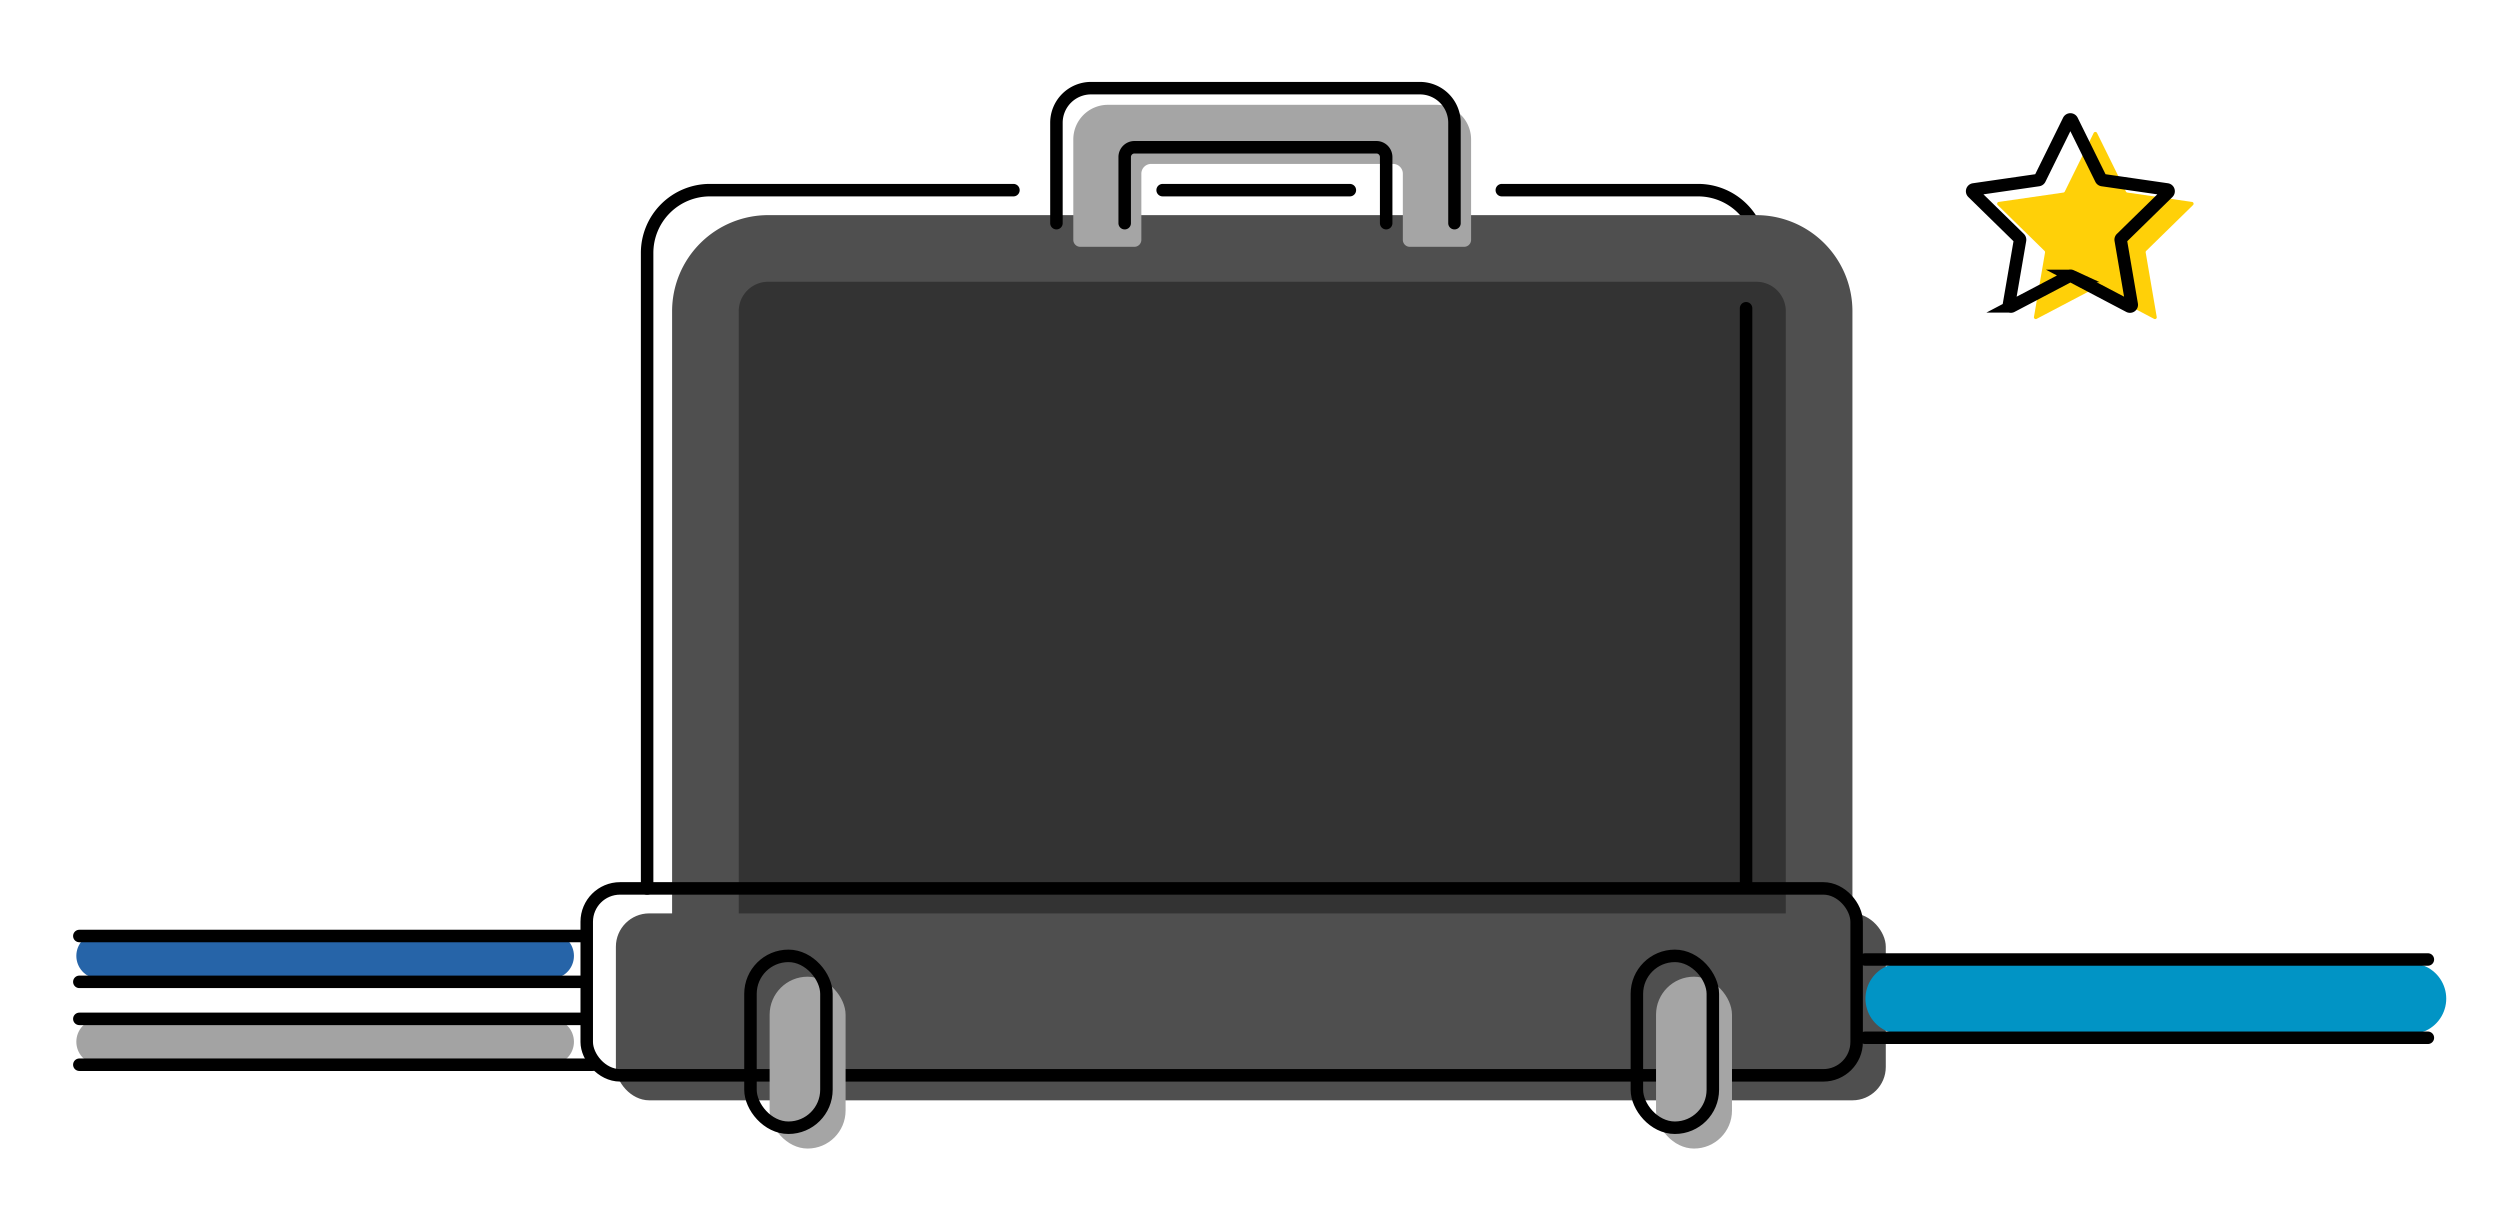 <?xml version="1.0" encoding="UTF-8"?> <svg xmlns="http://www.w3.org/2000/svg" viewBox="0 0 600.32 290.16"><defs><style>.cls-1,.cls-3,.cls-7,.cls-8,.cls-9{fill:none;stroke-miterlimit:10;}.cls-1{stroke:#000;stroke-width:3px;}.cls-1,.cls-7,.cls-8,.cls-9{stroke-linecap:round;}.cls-2{fill:#333;}.cls-3{stroke:#4f4f4f;stroke-width:16px;}.cls-4{fill:#4f4f4f;}.cls-5{fill:#a5a5a5;}.cls-6{fill:#ffd008;}.cls-7{stroke:#2664a8;}.cls-7,.cls-8{stroke-width:11px;}.cls-8{stroke:#a3a3a3;}.cls-9{stroke:#0194c5;stroke-width:17px;}</style></defs><g id="Ebene_1" data-name="Ebene 1"><path class="cls-1" d="M360.63,45.66h47.12a15.08,15.08,0,0,1,15.08,15.08v185"></path><line class="cls-1" x1="279.18" y1="45.66" x2="324.14" y2="45.66"></line><path class="cls-1" d="M155.39,213.33V60.74a15.08,15.08,0,0,1,15.08-15.08h72.88"></path><path class="cls-2" d="M184.47,59.66H421.75a15.07,15.07,0,0,1,15.07,15.07v155a0,0,0,0,1,0,0H169.39a0,0,0,0,1,0,0v-155A15.07,15.07,0,0,1,184.47,59.66Z"></path><path class="cls-3" d="M184.47,59.66H421.75a15.07,15.07,0,0,1,15.07,15.07v155a0,0,0,0,1,0,0H169.39a0,0,0,0,1,0,0v-155A15.07,15.07,0,0,1,184.47,59.66Z"></path><rect class="cls-4" x="147.89" y="219.33" width="304.94" height="44.89" rx="8.01"></rect><path class="cls-5" d="M353.25,33.48V57.59a1.68,1.68,0,0,1-1.67,1.68H338.53a1.68,1.68,0,0,1-1.67-1.68V41.71a2.35,2.35,0,0,0-2.35-2.35H276.42a2.35,2.35,0,0,0-2.35,2.35V57.59a1.68,1.68,0,0,1-1.67,1.68h-13a1.68,1.68,0,0,1-1.67-1.68V33.48A8.31,8.31,0,0,1,266,25.17h78.95A8.31,8.31,0,0,1,353.25,33.48Z"></path><rect class="cls-1" x="140.89" y="213.33" width="304.94" height="44.89" rx="8.01"></rect><rect class="cls-5" x="184.81" y="234.53" width="18.24" height="41.27" rx="9.12"></rect><rect class="cls-5" x="397.66" y="234.53" width="18.24" height="41.27" rx="9.12"></rect><path class="cls-1" d="M332.86,53.59V37.71a2.35,2.35,0,0,0-2.35-2.35H272.42a2.35,2.35,0,0,0-2.35,2.35V53.59"></path><path class="cls-1" d="M253.68,53.59V29.48A8.31,8.31,0,0,1,262,21.17h78.95a8.31,8.31,0,0,1,8.31,8.31V53.59"></path><rect class="cls-1" x="180.21" y="229.53" width="18.24" height="41.27" rx="9.12"></rect><rect class="cls-1" x="393.06" y="229.53" width="18.24" height="41.27" rx="9.12"></rect><line class="cls-1" x1="419.28" y1="74.02" x2="419.28" y2="212.81"></line><path class="cls-6" d="M503.55,31.92,510.5,46a.44.44,0,0,0,.33.24l15.54,2.25a.44.44,0,0,1,.24.75l-11.24,11a.44.44,0,0,0-.13.39l2.65,15.48a.43.43,0,0,1-.63.46l-13.9-7.31a.49.49,0,0,0-.41,0l-13.9,7.31a.44.44,0,0,1-.64-.46l2.66-15.48a.47.47,0,0,0-.13-.39l-11.24-11a.44.44,0,0,1,.24-.75l15.54-2.25a.46.46,0,0,0,.33-.24l6.95-14.09A.45.45,0,0,1,503.55,31.92Z"></path><path class="cls-1" d="M497.55,28.92,504.5,43a.44.44,0,0,0,.33.24l15.54,2.25a.44.44,0,0,1,.24.75l-11.24,11a.44.44,0,0,0-.13.39l2.65,15.48a.43.43,0,0,1-.63.46l-13.9-7.31a.49.49,0,0,0-.41,0l-13.9,7.31a.44.44,0,0,1-.64-.46l2.66-15.48a.47.47,0,0,0-.13-.39l-11.24-11a.44.44,0,0,1,.24-.75l15.54-2.25a.46.46,0,0,0,.33-.24l6.95-14.09A.45.45,0,0,1,497.55,28.92Z"></path><line class="cls-7" x1="23.83" y1="229.53" x2="132.32" y2="229.53"></line><line class="cls-8" x1="23.83" y1="250.16" x2="132.32" y2="250.16"></line><line class="cls-9" x1="456.45" y1="239.8" x2="578.91" y2="239.8"></line><line class="cls-1" x1="139.7" y1="235.77" x2="19.05" y2="235.77"></line><line class="cls-1" x1="139.7" y1="224.76" x2="19.05" y2="224.76"></line><line class="cls-1" x1="142.31" y1="255.67" x2="19.05" y2="255.67"></line><line class="cls-1" x1="139.7" y1="244.66" x2="19.05" y2="244.66"></line><line class="cls-1" x1="583" y1="249.2" x2="447.87" y2="249.2"></line><line class="cls-1" x1="583" y1="230.4" x2="447.87" y2="230.4"></line></g></svg> 